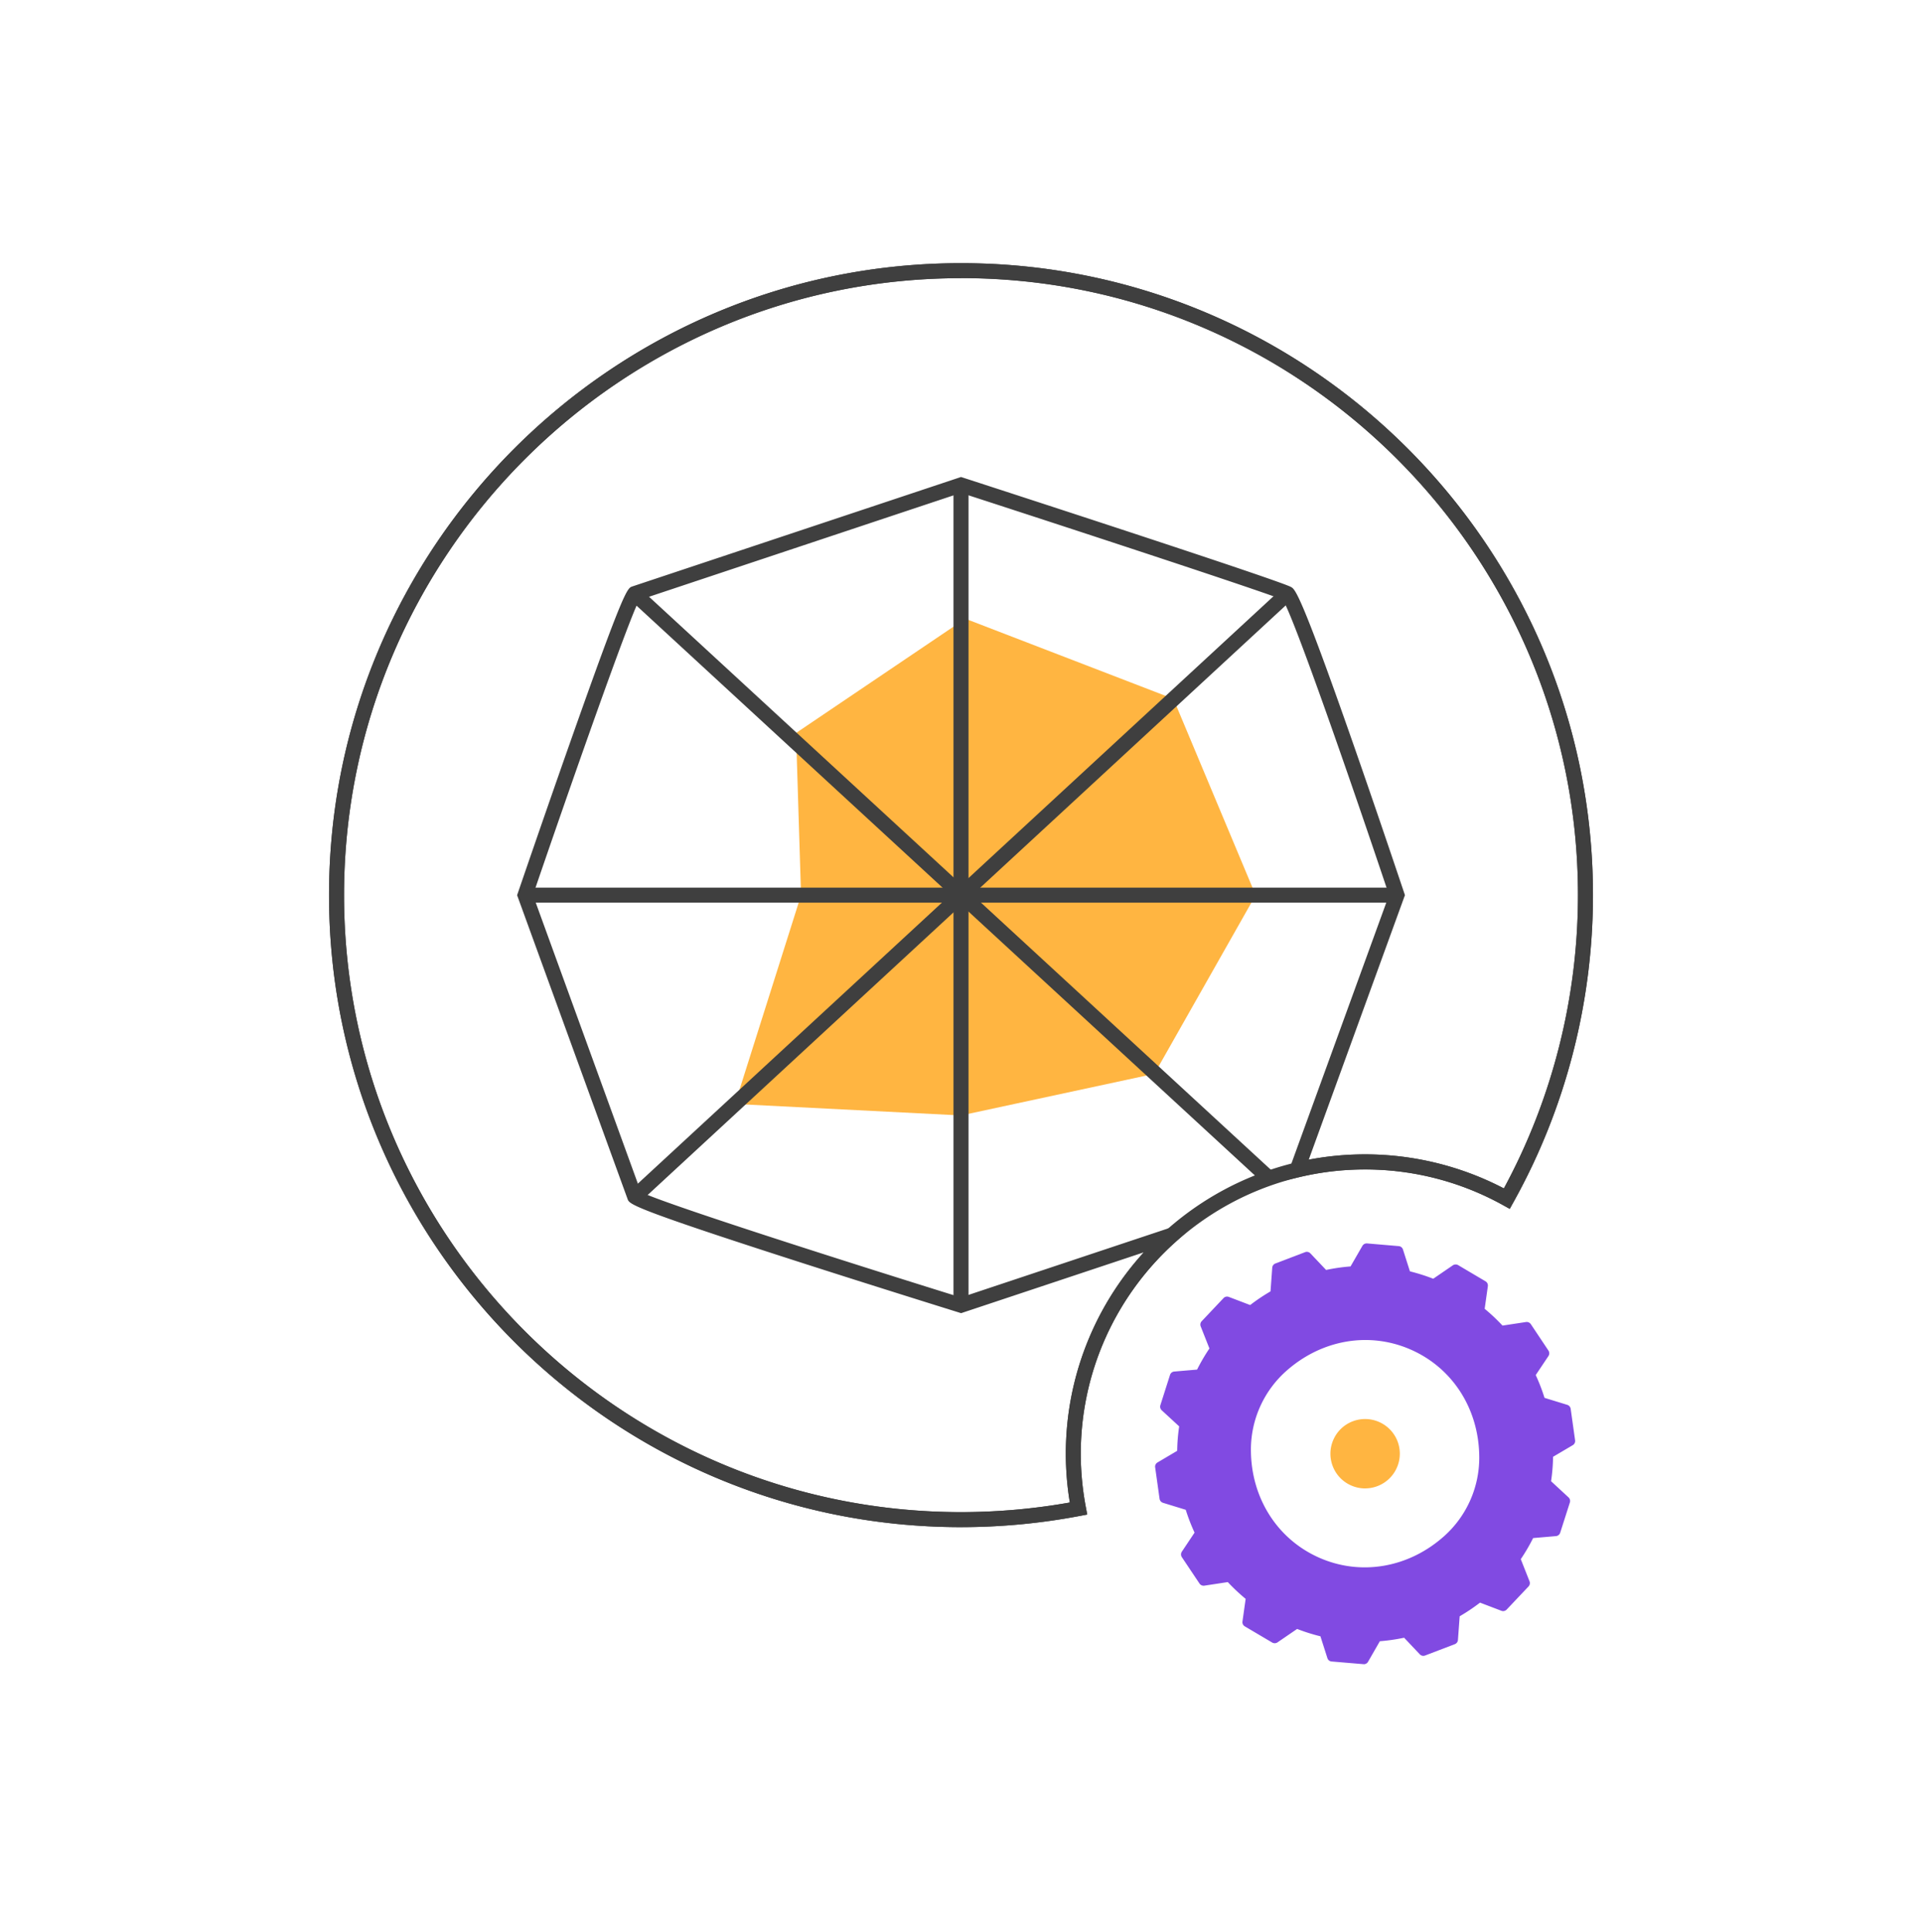 <svg width="192" height="193" fill="none" xmlns="http://www.w3.org/2000/svg"><path d="m156.48 140.591-2.31-.709a.2.2 0 0 1-.135-.135 18.587 18.587 0 0 0-.896-2.321.203.203 0 0 1 .015-.202l1.293-1.939a.218.218 0 0 0 0-.233l-1.762-2.643a.205.205 0 0 0-.203-.09l-2.385.363a.202.202 0 0 1-.18-.063 18.382 18.382 0 0 0-1.815-1.707.211.211 0 0 1-.075-.187l.327-2.303a.203.203 0 0 0-.102-.206l-2.733-1.616a.207.207 0 0 0-.222.007l-1.995 1.365a.215.215 0 0 1-.191.023 18.062 18.062 0 0 0-2.37-.75.198.198 0 0 1-.146-.139l-.705-2.22a.21.21 0 0 0-.18-.142l-3.165-.27a.207.207 0 0 0-.199.105l-1.204 2.088a.196.196 0 0 1-.161.102 18.04 18.04 0 0 0-2.482.36.212.212 0 0 1-.195-.06l-1.602-1.688a.209.209 0 0 0-.225-.052l-2.966 1.132a.215.215 0 0 0-.135.18l-.176 2.408a.22.22 0 0 1-.101.165c-.728.42-1.418.885-2.067 1.391a.2.2 0 0 1-.198.03l-2.172-.829a.203.203 0 0 0-.225.053l-2.182 2.31a.203.203 0 0 0-.041.217l.888 2.246a.205.205 0 0 1-.022.192 19.108 19.108 0 0 0-1.256 2.145.204.204 0 0 1-.169.112l-2.321.199a.21.21 0 0 0-.18.142l-.964 3.027a.213.213 0 0 0 .056.217l1.77 1.639a.201.201 0 0 1 .064.18 18.125 18.125 0 0 0-.199 2.482.205.205 0 0 1-.101.177l-2.003 1.181a.209.209 0 0 0-.101.206l.443 3.146a.204.204 0 0 0 .146.169l2.31.709a.203.203 0 0 1 .135.135 18.076 18.076 0 0 0 .896 2.321.208.208 0 0 1-.015.203l-1.294 1.938a.218.218 0 0 0 0 .233l1.767 2.64a.208.208 0 0 0 .202.09l2.385-.364a.201.201 0 0 1 .18.064c.57.611 1.174 1.181 1.815 1.706a.21.21 0 0 1 .075.188l-.322 2.302a.2.2 0 0 0 .101.206l2.734 1.613a.205.205 0 0 0 .221-.008l1.995-1.365a.215.215 0 0 1 .191-.022c.773.3 1.564.551 2.37.75a.195.195 0 0 1 .146.139l.709 2.216a.21.21 0 0 0 .18.142l3.165.267a.21.21 0 0 0 .199-.105l1.204-2.093a.195.195 0 0 1 .161-.101c.821-.064 1.642-.18 2.464-.356a.21.21 0 0 1 .195.06l1.597 1.691c.056.06.146.082.225.052l2.966-1.132a.213.213 0 0 0 .135-.18l.177-2.408a.218.218 0 0 1 .101-.165c.727-.42 1.417-.885 2.066-1.387a.201.201 0 0 1 .199-.03l2.171.829c.079.03.169.011.225-.053l2.183-2.306a.204.204 0 0 0 .041-.218l-.885-2.25a.206.206 0 0 1 .022-.191c.465-.686.885-1.402 1.257-2.145a.197.197 0 0 1 .168-.112l2.322-.195a.213.213 0 0 0 .18-.143l.967-3.026a.217.217 0 0 0-.056-.218l-1.77-1.638a.206.206 0 0 1-.064-.184 18.3 18.3 0 0 0 .203-2.483c0-.071.037-.138.101-.176l2.002-1.181a.208.208 0 0 0 .102-.206l-.443-3.147a.204.204 0 0 0-.146-.168v.007Zm-12.011 13.061c-7.879 7.062-19.804 1.729-19.793-8.85 0-3.056 1.309-5.977 3.585-8.017 7.879-7.061 19.8-1.729 19.793 8.85 0 3.056-1.309 5.977-3.585 8.017Z" fill="#814AE2"/><path d="M136.23 166.242h-.041l-3.165-.266a.482.482 0 0 1-.424-.342l-.694-2.175a18.479 18.479 0 0 1-2.329-.735l-1.961 1.343a.501.501 0 0 1-.525.019l-2.737-1.617a.486.486 0 0 1-.237-.487l.319-2.261a19.417 19.417 0 0 1-1.785-1.677l-2.344.357a.494.494 0 0 1-.48-.21l-1.766-2.64a.493.493 0 0 1 0-.544l1.271-1.905a18.608 18.608 0 0 1-.881-2.28l-2.272-.698a.496.496 0 0 1-.342-.397l-.442-3.146a.481.481 0 0 1 .236-.488l1.965-1.162c.011-.822.079-1.643.199-2.442l-1.744-1.608a.493.493 0 0 1-.135-.507l.964-3.026a.482.482 0 0 1 .424-.337l2.28-.195c.363-.724.776-1.433 1.233-2.108l-.873-2.209a.493.493 0 0 1 .097-.513l2.183-2.31a.485.485 0 0 1 .528-.12l2.134.813a18.642 18.642 0 0 1 2.033-1.365l.172-2.366a.492.492 0 0 1 .311-.42l2.97-1.132a.486.486 0 0 1 .529.12l1.571 1.657c.799-.169 1.62-.289 2.442-.352l1.185-2.055a.497.497 0 0 1 .465-.244l3.165.27c.198.015.363.15.423.341l.694 2.179c.784.195 1.568.442 2.329.739l1.961-1.343a.501.501 0 0 1 .525-.019l2.734 1.617a.487.487 0 0 1 .236.487l-.319 2.261c.623.51 1.219 1.077 1.782 1.677l2.347-.357a.5.5 0 0 1 .48.21l1.763 2.644a.497.497 0 0 1 0 .544l-1.272 1.901a18.099 18.099 0 0 1 .878 2.276l2.272.698c.18.056.315.214.342.397l.442 3.147a.483.483 0 0 1-.236.487l-1.965 1.159c-.011.81-.079 1.631-.199 2.441l1.744 1.613a.49.49 0 0 1 .135.506l-.968 3.026a.487.487 0 0 1-.423.338l-2.28.195a19.036 19.036 0 0 1-1.234 2.107l.874 2.213a.487.487 0 0 1-.102.517l-2.182 2.306a.486.486 0 0 1-.529.12l-2.134-.813c-.641.495-1.323.952-2.032 1.365l-.173 2.366a.485.485 0 0 1-.315.42l-2.966 1.132a.486.486 0 0 1-.529-.12l-1.567-1.657c-.795.169-1.609.285-2.423.349l-1.181 2.055a.492.492 0 0 1-.424.243l-.007-.007Zm-3.109-.825 3.068.259 1.181-2.052a.496.496 0 0 1 .382-.243c.818-.064 1.632-.18 2.427-.353a.486.486 0 0 1 .457.143l1.564 1.653 2.876-1.098.173-2.363a.482.482 0 0 1 .243-.386c.709-.409 1.395-.87 2.037-1.369a.489.489 0 0 1 .472-.071l2.126.81 2.119-2.239-.87-2.205a.49.49 0 0 1 .049-.454 18.83 18.83 0 0 0 1.237-2.115.487.487 0 0 1 .398-.266l2.272-.191.938-2.936-1.736-1.609a.49.49 0 0 1-.15-.428c.123-.813.191-1.635.202-2.445 0-.168.094-.326.24-.412l1.958-1.155-.428-3.049-2.265-.694a.49.49 0 0 1-.322-.322c-.12-.386-.248-.758-.383-1.11a16.08 16.08 0 0 0-.499-1.174.49.49 0 0 1 .038-.476l1.267-1.894-1.71-2.561-2.34.356a.473.473 0 0 1-.427-.15 18.002 18.002 0 0 0-1.789-1.68.476.476 0 0 1-.172-.442l.318-2.254-2.651-1.568-1.957 1.339a.5.5 0 0 1-.454.053 18.193 18.193 0 0 0-2.336-.739.485.485 0 0 1-.349-.326l-.69-2.172-3.068-.262-1.181 2.051a.486.486 0 0 1-.386.244c-.821.064-1.646.18-2.445.356a.488.488 0 0 1-.458-.142l-1.567-1.654-2.876 1.099-.173 2.362a.486.486 0 0 1-.24.386c-.709.409-1.391.87-2.036 1.369a.487.487 0 0 1-.473.071l-2.126-.81-2.115 2.239.87 2.205a.49.49 0 0 1-.049.454 19.395 19.395 0 0 0-1.237 2.111.493.493 0 0 1-.394.27l-2.272.195-.934 2.936 1.736 1.605c.12.109.173.27.15.428-.12.799-.187 1.62-.199 2.445a.48.48 0 0 1-.24.412l-1.961 1.159.431 3.049 2.265.694a.495.495 0 0 1 .323.318c.116.375.244.747.382 1.103.147.386.315.784.503 1.181a.49.49 0 0 1-.038.476l-1.267 1.898 1.71 2.561 2.34-.356a.491.491 0 0 1 .431.15 18.484 18.484 0 0 0 1.789 1.68.488.488 0 0 1 .176.442l-.319 2.254 2.655 1.564 1.958-1.339c.131-.09.3-.109.454-.052a18.5 18.5 0 0 0 2.336.738c.165.042.3.165.349.327l.693 2.171h-.011Zm3.218-8.284a11.82 11.82 0 0 1-4.838-1.039c-4.387-1.961-7.11-6.292-7.102-11.298 0-3.135 1.342-6.135 3.678-8.228 3.728-3.341 8.772-4.2 13.155-2.239 4.388 1.962 7.11 6.293 7.103 11.299 0 3.135-1.343 6.135-3.679 8.228-2.404 2.152-5.351 3.277-8.317 3.277Zm.06-23.272c-2.832 0-5.648 1.072-7.947 3.131a10.514 10.514 0 0 0-3.491 7.807c-.004 4.782 2.588 8.914 6.769 10.785 4.181 1.872 8.992 1.047 12.551-2.145a10.51 10.51 0 0 0 3.491-7.807c.004-4.781-2.591-8.914-6.772-10.781a11.26 11.26 0 0 0-4.605-.99h.004Z" fill="#814AE2"/><path d="M136.369 148.403a3.184 3.184 0 1 0-.002-6.368 3.184 3.184 0 0 0 .002 6.368Z" fill="#FFB541"/><path d="M136.369 148.687c-.48 0-.96-.101-1.414-.304a3.442 3.442 0 0 1-1.823-1.927 3.443 3.443 0 0 1 .075-2.651 3.447 3.447 0 0 1 1.928-1.823 3.472 3.472 0 0 1 4.474 1.999 3.469 3.469 0 0 1-3.237 4.703l-.003.003Zm0-6.367c-.345 0-.694.06-1.032.191a2.882 2.882 0 0 0-1.612 1.526 2.883 2.883 0 0 0-.06 2.22 2.874 2.874 0 0 0 1.526 1.613 2.904 2.904 0 0 0 3.896-3.686 2.91 2.91 0 0 0-2.715-1.868l-.003.004Z" fill="#FFB541"/><path d="M96 152.555c-34.811 0-63.131-28.32-63.131-63.13 0-34.812 28.32-63.136 63.131-63.136s63.131 28.32 63.131 63.135c0 10.74-2.748 21.349-7.95 30.683l-.363.656-.657-.364a28.404 28.404 0 0 0-13.796-3.574c-15.66 0-28.402 12.743-28.402 28.403 0 1.77.172 3.566.506 5.336l.139.735-.735.139a63.854 63.854 0 0 1-11.88 1.121l.007-.004Zm0-124.766c-33.983 0-61.631 27.649-61.631 61.635S62.017 151.055 96 151.055c3.634 0 7.29-.322 10.871-.96a30.161 30.161 0 0 1-.401-4.875c0-16.488 13.414-29.902 29.903-29.902 4.826 0 9.6 1.174 13.86 3.405 4.845-8.951 7.402-19.069 7.402-29.303 0-33.986-27.649-61.635-61.631-61.635L96 27.79Z" fill="#3F3F3F"/><path d="M96.427 61.805 79.52 73.223l.502 16.197-6.6 20.861L96 111.428l19.32-4.158 10.114-17.85-8.213-19.605-20.794-8.01Z" fill="#FFB541"/><path d="M96 152.555c-34.811 0-63.131-28.32-63.131-63.13 0-34.812 28.32-63.136 63.131-63.136s63.131 28.32 63.131 63.131c0 10.74-2.748 21.349-7.95 30.683l-.363.656-.657-.364a28.403 28.403 0 0 0-20.418-2.79l-1.354.323 10.369-28.515c-3.593-10.736-9.514-27.829-10.617-29.498-1.683-.723-19.901-6.705-32.141-10.68-2.775.923-29.359 9.777-32.145 10.707-1.065 1.965-6.975 18.825-10.612 29.47.99 2.727 9.828 27.031 10.78 29.66 2.04 1.076 20.404 6.945 31.966 10.537l24.33-8.104-2.753 2.434a28.429 28.429 0 0 0-9.6 21.281c0 1.77.173 3.567.507 5.337l.138.735-.735.138a63.692 63.692 0 0 1-11.88 1.122l.004.003Zm0-124.766c-33.983 0-61.631 27.649-61.631 61.631 0 33.983 27.648 61.632 61.631 61.632a62.2 62.2 0 0 0 10.871-.96 30.17 30.17 0 0 1-.401-4.875 29.92 29.92 0 0 1 7.785-20.112l-18.244 6.075-.228-.071c-.083-.026-8.172-2.539-16.197-5.122-16.575-5.337-16.706-5.697-16.89-6.199-.3-.829-10.95-30.116-10.95-30.116l-.09-.248.087-.251c.026-.075 2.583-7.556 5.197-14.974 5.411-15.341 5.715-15.446 6.225-15.615.746-.247 32.602-10.856 32.602-10.856l.233-.079.233.075c5.276 1.714 31.646 10.286 32.745 10.92.39.225.922.533 6.217 15.698 2.573 7.368 5.044 14.76 5.07 14.83l.083.248-9.608 26.423a30.047 30.047 0 0 1 19.489 2.869c4.845-8.952 7.402-19.07 7.402-29.303 0-33.982-27.648-61.631-61.631-61.631v.011Z" fill="#3F3F3F"/><path d="m128.087 58.758-65.196 60.246 1.017 1.102 65.197-60.246-1.018-1.102Z" fill="#3F3F3F"/><path d="m63.905 58.756-1.017 1.103 63.259 58.292 1.017-1.103-63.26-58.292Z" fill="#3F3F3F"/><path d="M96.75 48.45h-1.5v81.952h1.5V48.449Z" fill="#3F3F3F"/><path d="M139.553 88.672H52.447v1.5h87.106v-1.5Z" fill="#3F3F3F"/></svg>